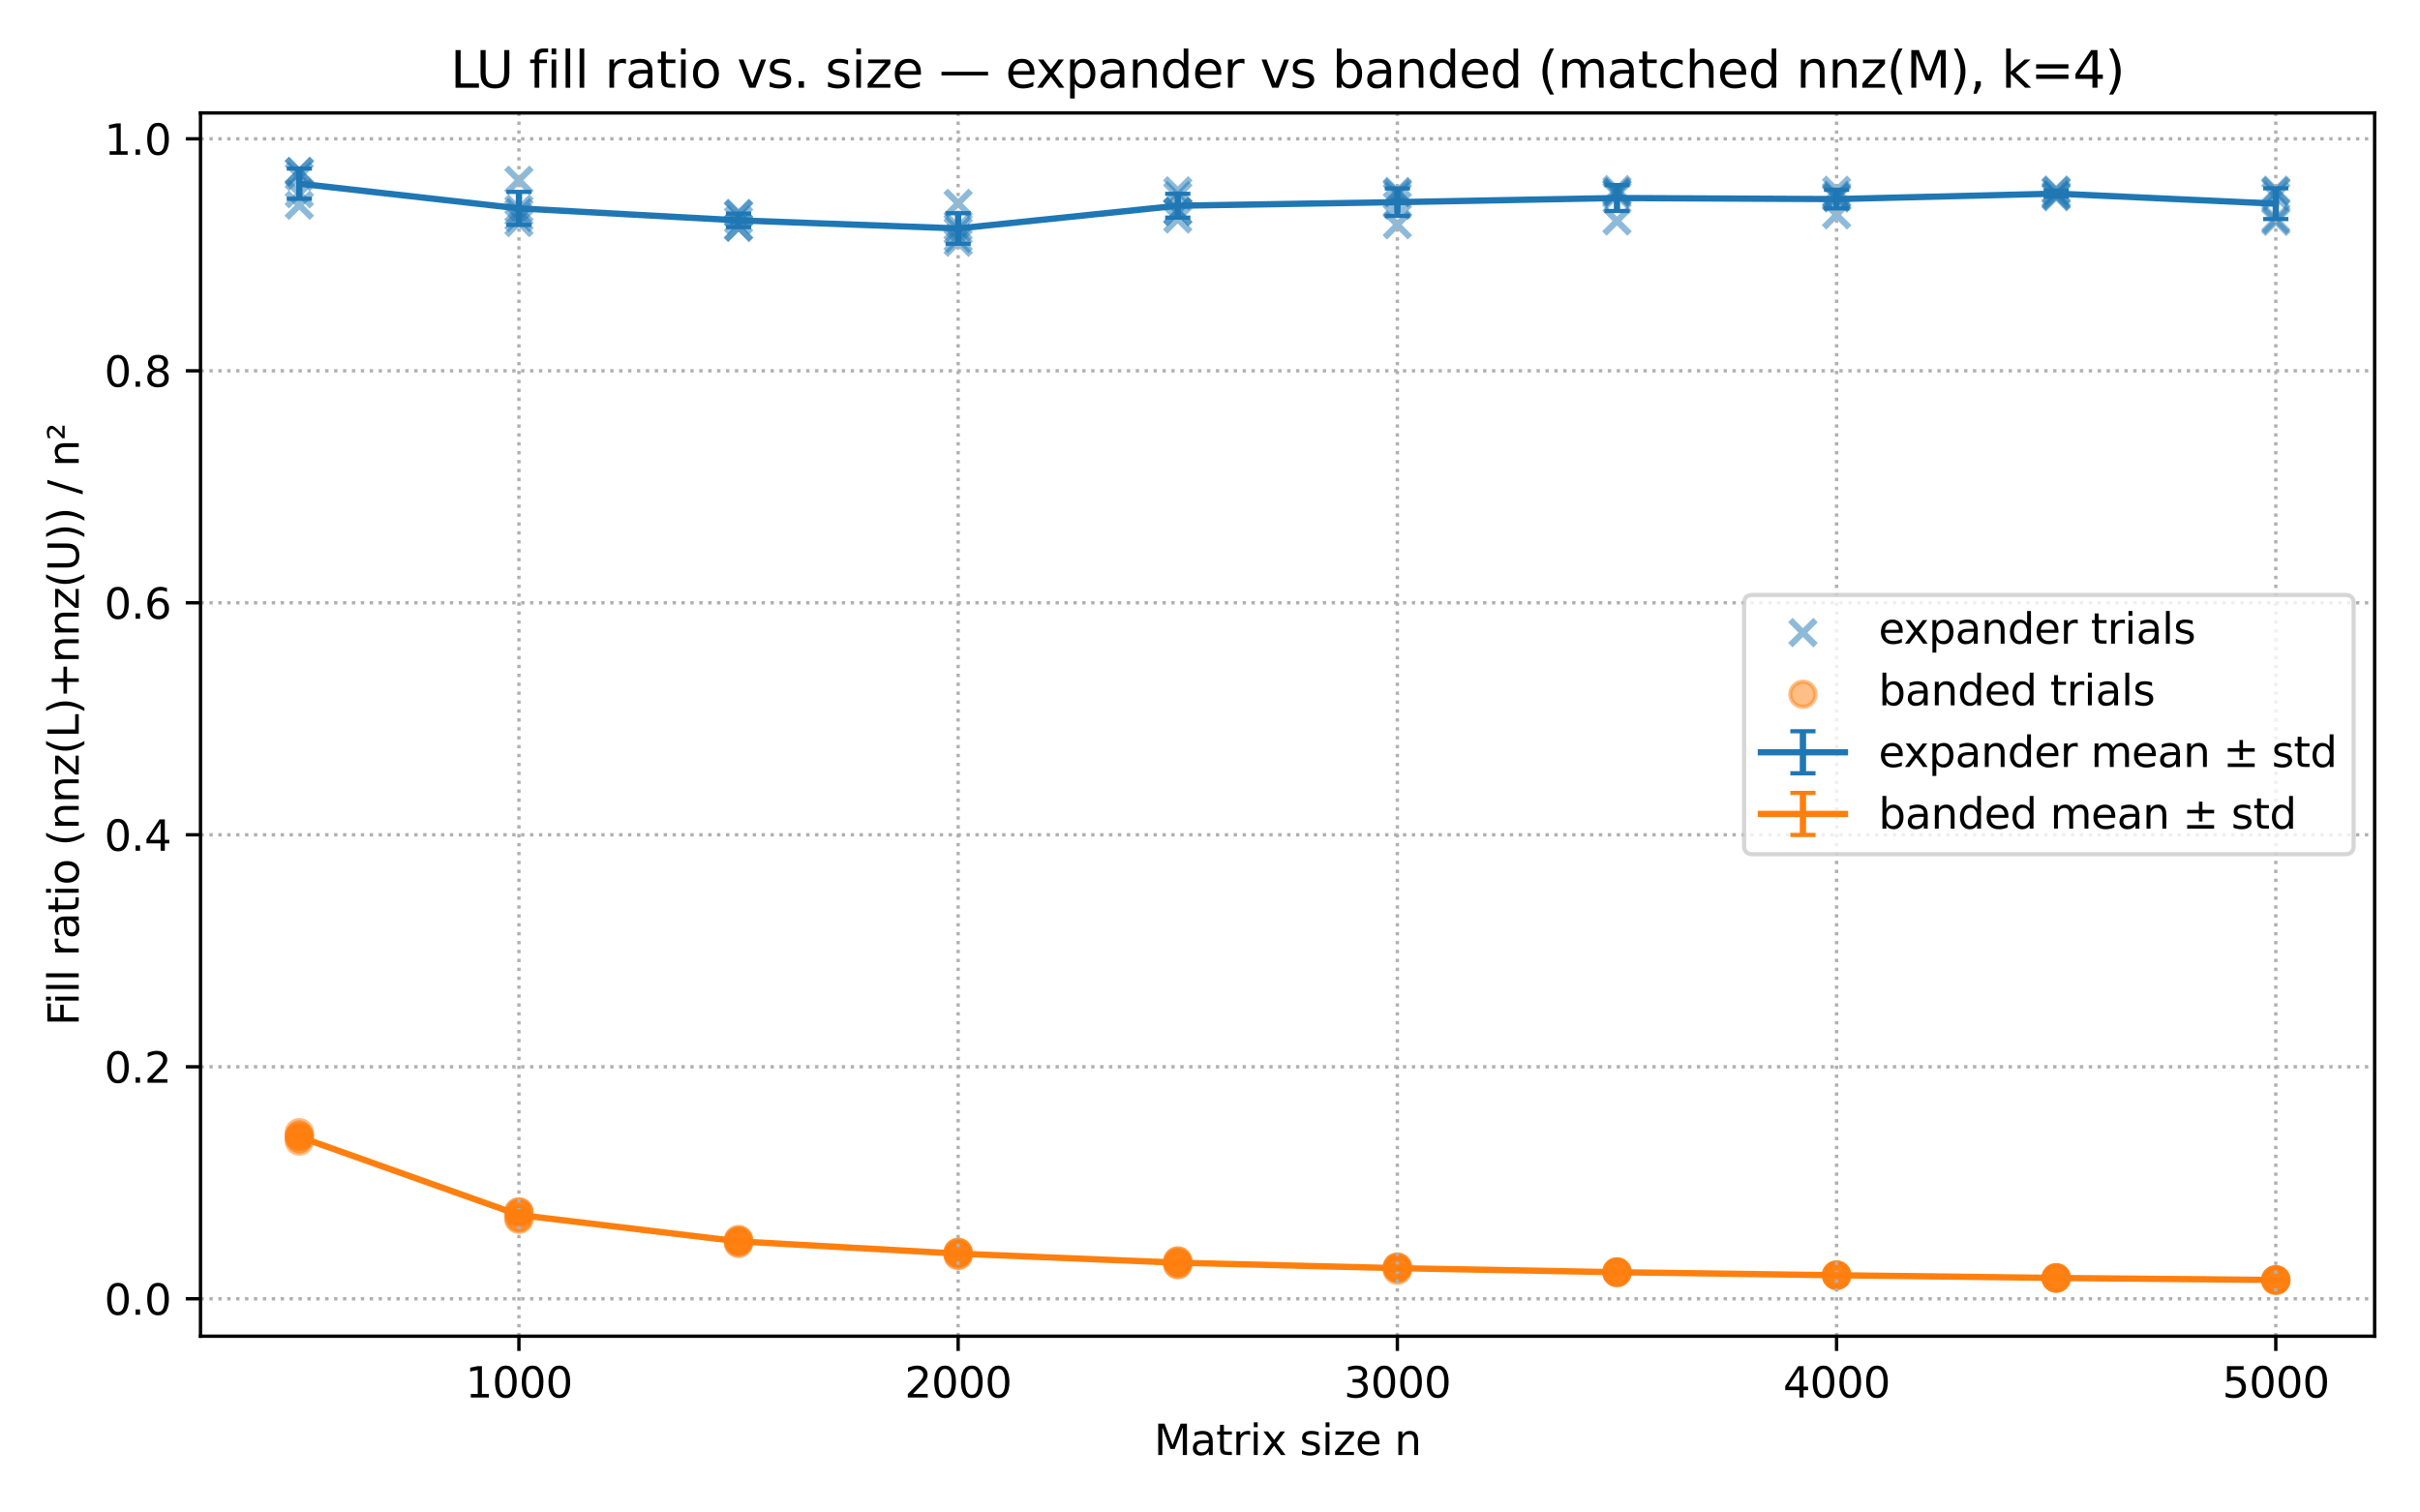<?xml version="1.0" encoding="utf-8" standalone="no"?>
<!DOCTYPE svg PUBLIC "-//W3C//DTD SVG 1.1//EN"
  "http://www.w3.org/Graphics/SVG/1.1/DTD/svg11.dtd">
<svg xmlns:xlink="http://www.w3.org/1999/xlink" width="576pt" height="360pt" viewBox="0 0 576 360" xmlns="http://www.w3.org/2000/svg" version="1.1">
 <defs>
  <style type="text/css">*{stroke-linejoin: round; stroke-linecap: butt}</style>
 </defs>
 <g id="figure_1">
  <g id="patch_1">
   <path d="M 0 360 
L 576 360 
L 576 0 
L 0 0 
z
" style="fill: #ffffff"/>
  </g>
  <g id="axes_1">
   <g id="patch_2">
    <path d="M 47.72 318.04 
L 565.2 318.04 
L 565.2 26.88 
L 47.72 26.88 
z
" style="fill: #ffffff"/>
   </g>
   <g id="PathCollection_1">
    <defs>
     <path id="maf12c1cb43" d="M -3 3 
L 3 -3 
M -3 -3 
L 3 3 
" style="stroke: #1f77b4; stroke-opacity: 0.5; stroke-width: 1.5"/>
    </defs>
    <g clip-path="url(#pe5b0d8fc52)">
     <use xlink:href="#maf12c1cb43" x="71.242" y="41.992" style="fill: #1f77b4; fill-opacity: 0.5; stroke: #1f77b4; stroke-opacity: 0.5; stroke-width: 1.5"/>
     <use xlink:href="#maf12c1cb43" x="71.242" y="40.831" style="fill: #1f77b4; fill-opacity: 0.5; stroke: #1f77b4; stroke-opacity: 0.5; stroke-width: 1.5"/>
     <use xlink:href="#maf12c1cb43" x="71.242" y="48.846" style="fill: #1f77b4; fill-opacity: 0.5; stroke: #1f77b4; stroke-opacity: 0.5; stroke-width: 1.5"/>
     <use xlink:href="#maf12c1cb43" x="71.242" y="40.797" style="fill: #1f77b4; fill-opacity: 0.5; stroke: #1f77b4; stroke-opacity: 0.5; stroke-width: 1.5"/>
     <use xlink:href="#maf12c1cb43" x="71.242" y="46.111" style="fill: #1f77b4; fill-opacity: 0.5; stroke: #1f77b4; stroke-opacity: 0.5; stroke-width: 1.5"/>
     <use xlink:href="#maf12c1cb43" x="123.513" y="42.913" style="fill: #1f77b4; fill-opacity: 0.5; stroke: #1f77b4; stroke-opacity: 0.5; stroke-width: 1.5"/>
     <use xlink:href="#maf12c1cb43" x="123.513" y="52.977" style="fill: #1f77b4; fill-opacity: 0.5; stroke: #1f77b4; stroke-opacity: 0.5; stroke-width: 1.5"/>
     <use xlink:href="#maf12c1cb43" x="123.513" y="51.769" style="fill: #1f77b4; fill-opacity: 0.5; stroke: #1f77b4; stroke-opacity: 0.5; stroke-width: 1.5"/>
     <use xlink:href="#maf12c1cb43" x="123.513" y="50.587" style="fill: #1f77b4; fill-opacity: 0.5; stroke: #1f77b4; stroke-opacity: 0.5; stroke-width: 1.5"/>
     <use xlink:href="#maf12c1cb43" x="123.513" y="49.746" style="fill: #1f77b4; fill-opacity: 0.5; stroke: #1f77b4; stroke-opacity: 0.5; stroke-width: 1.5"/>
     <use xlink:href="#maf12c1cb43" x="175.783" y="50.965" style="fill: #1f77b4; fill-opacity: 0.5; stroke: #1f77b4; stroke-opacity: 0.5; stroke-width: 1.5"/>
     <use xlink:href="#maf12c1cb43" x="175.783" y="54.09" style="fill: #1f77b4; fill-opacity: 0.5; stroke: #1f77b4; stroke-opacity: 0.5; stroke-width: 1.5"/>
     <use xlink:href="#maf12c1cb43" x="175.783" y="52.351" style="fill: #1f77b4; fill-opacity: 0.5; stroke: #1f77b4; stroke-opacity: 0.5; stroke-width: 1.5"/>
     <use xlink:href="#maf12c1cb43" x="175.783" y="50.771" style="fill: #1f77b4; fill-opacity: 0.5; stroke: #1f77b4; stroke-opacity: 0.5; stroke-width: 1.5"/>
     <use xlink:href="#maf12c1cb43" x="175.783" y="54.083" style="fill: #1f77b4; fill-opacity: 0.5; stroke: #1f77b4; stroke-opacity: 0.5; stroke-width: 1.5"/>
     <use xlink:href="#maf12c1cb43" x="228.054" y="56.76" style="fill: #1f77b4; fill-opacity: 0.5; stroke: #1f77b4; stroke-opacity: 0.5; stroke-width: 1.5"/>
     <use xlink:href="#maf12c1cb43" x="228.054" y="57.666" style="fill: #1f77b4; fill-opacity: 0.5; stroke: #1f77b4; stroke-opacity: 0.5; stroke-width: 1.5"/>
     <use xlink:href="#maf12c1cb43" x="228.054" y="54.088" style="fill: #1f77b4; fill-opacity: 0.5; stroke: #1f77b4; stroke-opacity: 0.5; stroke-width: 1.5"/>
     <use xlink:href="#maf12c1cb43" x="228.054" y="54.959" style="fill: #1f77b4; fill-opacity: 0.5; stroke: #1f77b4; stroke-opacity: 0.5; stroke-width: 1.5"/>
     <use xlink:href="#maf12c1cb43" x="228.054" y="48.402" style="fill: #1f77b4; fill-opacity: 0.5; stroke: #1f77b4; stroke-opacity: 0.5; stroke-width: 1.5"/>
     <use xlink:href="#maf12c1cb43" x="280.325" y="50.331" style="fill: #1f77b4; fill-opacity: 0.5; stroke: #1f77b4; stroke-opacity: 0.5; stroke-width: 1.5"/>
     <use xlink:href="#maf12c1cb43" x="280.325" y="46.578" style="fill: #1f77b4; fill-opacity: 0.5; stroke: #1f77b4; stroke-opacity: 0.5; stroke-width: 1.5"/>
     <use xlink:href="#maf12c1cb43" x="280.325" y="52.131" style="fill: #1f77b4; fill-opacity: 0.5; stroke: #1f77b4; stroke-opacity: 0.5; stroke-width: 1.5"/>
     <use xlink:href="#maf12c1cb43" x="280.325" y="45.427" style="fill: #1f77b4; fill-opacity: 0.5; stroke: #1f77b4; stroke-opacity: 0.5; stroke-width: 1.5"/>
     <use xlink:href="#maf12c1cb43" x="280.325" y="50.363" style="fill: #1f77b4; fill-opacity: 0.5; stroke: #1f77b4; stroke-opacity: 0.5; stroke-width: 1.5"/>
     <use xlink:href="#maf12c1cb43" x="332.595" y="48.861" style="fill: #1f77b4; fill-opacity: 0.5; stroke: #1f77b4; stroke-opacity: 0.5; stroke-width: 1.5"/>
     <use xlink:href="#maf12c1cb43" x="332.595" y="45.575" style="fill: #1f77b4; fill-opacity: 0.5; stroke: #1f77b4; stroke-opacity: 0.5; stroke-width: 1.5"/>
     <use xlink:href="#maf12c1cb43" x="332.595" y="53.5" style="fill: #1f77b4; fill-opacity: 0.5; stroke: #1f77b4; stroke-opacity: 0.5; stroke-width: 1.5"/>
     <use xlink:href="#maf12c1cb43" x="332.595" y="45.903" style="fill: #1f77b4; fill-opacity: 0.5; stroke: #1f77b4; stroke-opacity: 0.5; stroke-width: 1.5"/>
     <use xlink:href="#maf12c1cb43" x="332.595" y="46.733" style="fill: #1f77b4; fill-opacity: 0.5; stroke: #1f77b4; stroke-opacity: 0.5; stroke-width: 1.5"/>
     <use xlink:href="#maf12c1cb43" x="384.866" y="45.673" style="fill: #1f77b4; fill-opacity: 0.5; stroke: #1f77b4; stroke-opacity: 0.5; stroke-width: 1.5"/>
     <use xlink:href="#maf12c1cb43" x="384.866" y="45.874" style="fill: #1f77b4; fill-opacity: 0.5; stroke: #1f77b4; stroke-opacity: 0.5; stroke-width: 1.5"/>
     <use xlink:href="#maf12c1cb43" x="384.866" y="46.401" style="fill: #1f77b4; fill-opacity: 0.5; stroke: #1f77b4; stroke-opacity: 0.5; stroke-width: 1.5"/>
     <use xlink:href="#maf12c1cb43" x="384.866" y="52.596" style="fill: #1f77b4; fill-opacity: 0.5; stroke: #1f77b4; stroke-opacity: 0.5; stroke-width: 1.5"/>
     <use xlink:href="#maf12c1cb43" x="384.866" y="45.12" style="fill: #1f77b4; fill-opacity: 0.5; stroke: #1f77b4; stroke-opacity: 0.5; stroke-width: 1.5"/>
     <use xlink:href="#maf12c1cb43" x="437.137" y="46.471" style="fill: #1f77b4; fill-opacity: 0.5; stroke: #1f77b4; stroke-opacity: 0.5; stroke-width: 1.5"/>
     <use xlink:href="#maf12c1cb43" x="437.137" y="45.289" style="fill: #1f77b4; fill-opacity: 0.5; stroke: #1f77b4; stroke-opacity: 0.5; stroke-width: 1.5"/>
     <use xlink:href="#maf12c1cb43" x="437.137" y="47.113" style="fill: #1f77b4; fill-opacity: 0.5; stroke: #1f77b4; stroke-opacity: 0.5; stroke-width: 1.5"/>
     <use xlink:href="#maf12c1cb43" x="437.137" y="46.924" style="fill: #1f77b4; fill-opacity: 0.5; stroke: #1f77b4; stroke-opacity: 0.5; stroke-width: 1.5"/>
     <use xlink:href="#maf12c1cb43" x="437.137" y="51.138" style="fill: #1f77b4; fill-opacity: 0.5; stroke: #1f77b4; stroke-opacity: 0.5; stroke-width: 1.5"/>
     <use xlink:href="#maf12c1cb43" x="489.407" y="46.852" style="fill: #1f77b4; fill-opacity: 0.5; stroke: #1f77b4; stroke-opacity: 0.5; stroke-width: 1.5"/>
     <use xlink:href="#maf12c1cb43" x="489.407" y="46.595" style="fill: #1f77b4; fill-opacity: 0.5; stroke: #1f77b4; stroke-opacity: 0.5; stroke-width: 1.5"/>
     <use xlink:href="#maf12c1cb43" x="489.407" y="45.208" style="fill: #1f77b4; fill-opacity: 0.5; stroke: #1f77b4; stroke-opacity: 0.5; stroke-width: 1.5"/>
     <use xlink:href="#maf12c1cb43" x="489.407" y="45.458" style="fill: #1f77b4; fill-opacity: 0.5; stroke: #1f77b4; stroke-opacity: 0.5; stroke-width: 1.5"/>
     <use xlink:href="#maf12c1cb43" x="489.407" y="46.299" style="fill: #1f77b4; fill-opacity: 0.5; stroke: #1f77b4; stroke-opacity: 0.5; stroke-width: 1.5"/>
     <use xlink:href="#maf12c1cb43" x="541.678" y="46.671" style="fill: #1f77b4; fill-opacity: 0.5; stroke: #1f77b4; stroke-opacity: 0.5; stroke-width: 1.5"/>
     <use xlink:href="#maf12c1cb43" x="541.678" y="45.563" style="fill: #1f77b4; fill-opacity: 0.5; stroke: #1f77b4; stroke-opacity: 0.5; stroke-width: 1.5"/>
     <use xlink:href="#maf12c1cb43" x="541.678" y="52.192" style="fill: #1f77b4; fill-opacity: 0.5; stroke: #1f77b4; stroke-opacity: 0.5; stroke-width: 1.5"/>
     <use xlink:href="#maf12c1cb43" x="541.678" y="52.698" style="fill: #1f77b4; fill-opacity: 0.5; stroke: #1f77b4; stroke-opacity: 0.5; stroke-width: 1.5"/>
     <use xlink:href="#maf12c1cb43" x="541.678" y="45.251" style="fill: #1f77b4; fill-opacity: 0.5; stroke: #1f77b4; stroke-opacity: 0.5; stroke-width: 1.5"/>
    </g>
   </g>
   <g id="PathCollection_2">
    <defs>
     <path id="m8b394ef196" d="M 0 3 
C 0.796 3 1.559 2.684 2.121 2.121 
C 2.684 1.559 3 0.796 3 0 
C 3 -0.796 2.684 -1.559 2.121 -2.121 
C 1.559 -2.684 0.796 -3 0 -3 
C -0.796 -3 -1.559 -2.684 -2.121 -2.121 
C -2.684 -1.559 -3 -0.796 -3 0 
C -3 0.796 -2.684 1.559 -2.121 2.121 
C -1.559 2.684 -0.796 3 0 3 
z
" style="stroke: #ff7f0e; stroke-opacity: 0.5"/>
    </defs>
    <g clip-path="url(#pe5b0d8fc52)">
     <use xlink:href="#m8b394ef196" x="71.242" y="269.597" style="fill: #ff7f0e; fill-opacity: 0.5; stroke: #ff7f0e; stroke-opacity: 0.5"/>
     <use xlink:href="#m8b394ef196" x="71.242" y="271.604" style="fill: #ff7f0e; fill-opacity: 0.5; stroke: #ff7f0e; stroke-opacity: 0.5"/>
     <use xlink:href="#m8b394ef196" x="71.242" y="270.464" style="fill: #ff7f0e; fill-opacity: 0.5; stroke: #ff7f0e; stroke-opacity: 0.5"/>
     <use xlink:href="#m8b394ef196" x="71.242" y="270.86" style="fill: #ff7f0e; fill-opacity: 0.5; stroke: #ff7f0e; stroke-opacity: 0.5"/>
     <use xlink:href="#m8b394ef196" x="71.242" y="270.411" style="fill: #ff7f0e; fill-opacity: 0.5; stroke: #ff7f0e; stroke-opacity: 0.5"/>
     <use xlink:href="#m8b394ef196" x="123.513" y="288.462" style="fill: #ff7f0e; fill-opacity: 0.5; stroke: #ff7f0e; stroke-opacity: 0.5"/>
     <use xlink:href="#m8b394ef196" x="123.513" y="289.917" style="fill: #ff7f0e; fill-opacity: 0.5; stroke: #ff7f0e; stroke-opacity: 0.5"/>
     <use xlink:href="#m8b394ef196" x="123.513" y="288.854" style="fill: #ff7f0e; fill-opacity: 0.5; stroke: #ff7f0e; stroke-opacity: 0.5"/>
     <use xlink:href="#m8b394ef196" x="123.513" y="290.214" style="fill: #ff7f0e; fill-opacity: 0.5; stroke: #ff7f0e; stroke-opacity: 0.5"/>
     <use xlink:href="#m8b394ef196" x="123.513" y="288.481" style="fill: #ff7f0e; fill-opacity: 0.5; stroke: #ff7f0e; stroke-opacity: 0.5"/>
     <use xlink:href="#m8b394ef196" x="175.783" y="295.741" style="fill: #ff7f0e; fill-opacity: 0.5; stroke: #ff7f0e; stroke-opacity: 0.5"/>
     <use xlink:href="#m8b394ef196" x="175.783" y="295.347" style="fill: #ff7f0e; fill-opacity: 0.5; stroke: #ff7f0e; stroke-opacity: 0.5"/>
     <use xlink:href="#m8b394ef196" x="175.783" y="295.304" style="fill: #ff7f0e; fill-opacity: 0.5; stroke: #ff7f0e; stroke-opacity: 0.5"/>
     <use xlink:href="#m8b394ef196" x="175.783" y="295.017" style="fill: #ff7f0e; fill-opacity: 0.5; stroke: #ff7f0e; stroke-opacity: 0.5"/>
     <use xlink:href="#m8b394ef196" x="175.783" y="295.958" style="fill: #ff7f0e; fill-opacity: 0.5; stroke: #ff7f0e; stroke-opacity: 0.5"/>
     <use xlink:href="#m8b394ef196" x="228.054" y="298.23" style="fill: #ff7f0e; fill-opacity: 0.5; stroke: #ff7f0e; stroke-opacity: 0.5"/>
     <use xlink:href="#m8b394ef196" x="228.054" y="298.063" style="fill: #ff7f0e; fill-opacity: 0.5; stroke: #ff7f0e; stroke-opacity: 0.5"/>
     <use xlink:href="#m8b394ef196" x="228.054" y="298.13" style="fill: #ff7f0e; fill-opacity: 0.5; stroke: #ff7f0e; stroke-opacity: 0.5"/>
     <use xlink:href="#m8b394ef196" x="228.054" y="298.685" style="fill: #ff7f0e; fill-opacity: 0.5; stroke: #ff7f0e; stroke-opacity: 0.5"/>
     <use xlink:href="#m8b394ef196" x="228.054" y="298.849" style="fill: #ff7f0e; fill-opacity: 0.5; stroke: #ff7f0e; stroke-opacity: 0.5"/>
     <use xlink:href="#m8b394ef196" x="280.325" y="300.193" style="fill: #ff7f0e; fill-opacity: 0.5; stroke: #ff7f0e; stroke-opacity: 0.5"/>
     <use xlink:href="#m8b394ef196" x="280.325" y="300.923" style="fill: #ff7f0e; fill-opacity: 0.5; stroke: #ff7f0e; stroke-opacity: 0.5"/>
     <use xlink:href="#m8b394ef196" x="280.325" y="301.035" style="fill: #ff7f0e; fill-opacity: 0.5; stroke: #ff7f0e; stroke-opacity: 0.5"/>
     <use xlink:href="#m8b394ef196" x="280.325" y="300.464" style="fill: #ff7f0e; fill-opacity: 0.5; stroke: #ff7f0e; stroke-opacity: 0.5"/>
     <use xlink:href="#m8b394ef196" x="280.325" y="300.124" style="fill: #ff7f0e; fill-opacity: 0.5; stroke: #ff7f0e; stroke-opacity: 0.5"/>
     <use xlink:href="#m8b394ef196" x="332.595" y="301.549" style="fill: #ff7f0e; fill-opacity: 0.5; stroke: #ff7f0e; stroke-opacity: 0.5"/>
     <use xlink:href="#m8b394ef196" x="332.595" y="301.948" style="fill: #ff7f0e; fill-opacity: 0.5; stroke: #ff7f0e; stroke-opacity: 0.5"/>
     <use xlink:href="#m8b394ef196" x="332.595" y="302.355" style="fill: #ff7f0e; fill-opacity: 0.5; stroke: #ff7f0e; stroke-opacity: 0.5"/>
     <use xlink:href="#m8b394ef196" x="332.595" y="301.738" style="fill: #ff7f0e; fill-opacity: 0.5; stroke: #ff7f0e; stroke-opacity: 0.5"/>
     <use xlink:href="#m8b394ef196" x="332.595" y="301.649" style="fill: #ff7f0e; fill-opacity: 0.5; stroke: #ff7f0e; stroke-opacity: 0.5"/>
     <use xlink:href="#m8b394ef196" x="384.866" y="302.866" style="fill: #ff7f0e; fill-opacity: 0.5; stroke: #ff7f0e; stroke-opacity: 0.5"/>
     <use xlink:href="#m8b394ef196" x="384.866" y="302.778" style="fill: #ff7f0e; fill-opacity: 0.5; stroke: #ff7f0e; stroke-opacity: 0.5"/>
     <use xlink:href="#m8b394ef196" x="384.866" y="302.943" style="fill: #ff7f0e; fill-opacity: 0.5; stroke: #ff7f0e; stroke-opacity: 0.5"/>
     <use xlink:href="#m8b394ef196" x="384.866" y="302.758" style="fill: #ff7f0e; fill-opacity: 0.5; stroke: #ff7f0e; stroke-opacity: 0.5"/>
     <use xlink:href="#m8b394ef196" x="384.866" y="302.717" style="fill: #ff7f0e; fill-opacity: 0.5; stroke: #ff7f0e; stroke-opacity: 0.5"/>
     <use xlink:href="#m8b394ef196" x="437.137" y="303.482" style="fill: #ff7f0e; fill-opacity: 0.5; stroke: #ff7f0e; stroke-opacity: 0.5"/>
     <use xlink:href="#m8b394ef196" x="437.137" y="303.594" style="fill: #ff7f0e; fill-opacity: 0.5; stroke: #ff7f0e; stroke-opacity: 0.5"/>
     <use xlink:href="#m8b394ef196" x="437.137" y="303.479" style="fill: #ff7f0e; fill-opacity: 0.5; stroke: #ff7f0e; stroke-opacity: 0.5"/>
     <use xlink:href="#m8b394ef196" x="437.137" y="303.531" style="fill: #ff7f0e; fill-opacity: 0.5; stroke: #ff7f0e; stroke-opacity: 0.5"/>
     <use xlink:href="#m8b394ef196" x="437.137" y="303.573" style="fill: #ff7f0e; fill-opacity: 0.5; stroke: #ff7f0e; stroke-opacity: 0.5"/>
     <use xlink:href="#m8b394ef196" x="489.407" y="304.102" style="fill: #ff7f0e; fill-opacity: 0.5; stroke: #ff7f0e; stroke-opacity: 0.5"/>
     <use xlink:href="#m8b394ef196" x="489.407" y="304.209" style="fill: #ff7f0e; fill-opacity: 0.5; stroke: #ff7f0e; stroke-opacity: 0.5"/>
     <use xlink:href="#m8b394ef196" x="489.407" y="304.213" style="fill: #ff7f0e; fill-opacity: 0.5; stroke: #ff7f0e; stroke-opacity: 0.5"/>
     <use xlink:href="#m8b394ef196" x="489.407" y="304.165" style="fill: #ff7f0e; fill-opacity: 0.5; stroke: #ff7f0e; stroke-opacity: 0.5"/>
     <use xlink:href="#m8b394ef196" x="489.407" y="304.182" style="fill: #ff7f0e; fill-opacity: 0.5; stroke: #ff7f0e; stroke-opacity: 0.5"/>
     <use xlink:href="#m8b394ef196" x="541.678" y="304.652" style="fill: #ff7f0e; fill-opacity: 0.5; stroke: #ff7f0e; stroke-opacity: 0.5"/>
     <use xlink:href="#m8b394ef196" x="541.678" y="304.648" style="fill: #ff7f0e; fill-opacity: 0.5; stroke: #ff7f0e; stroke-opacity: 0.5"/>
     <use xlink:href="#m8b394ef196" x="541.678" y="304.805" style="fill: #ff7f0e; fill-opacity: 0.5; stroke: #ff7f0e; stroke-opacity: 0.5"/>
     <use xlink:href="#m8b394ef196" x="541.678" y="304.65" style="fill: #ff7f0e; fill-opacity: 0.5; stroke: #ff7f0e; stroke-opacity: 0.5"/>
     <use xlink:href="#m8b394ef196" x="541.678" y="304.578" style="fill: #ff7f0e; fill-opacity: 0.5; stroke: #ff7f0e; stroke-opacity: 0.5"/>
    </g>
   </g>
   <g id="matplotlib.axis_1">
    <g id="xtick_1">
     <g id="line2d_1">
      <path d="M 123.513 318.04 
L 123.513 26.88 
" clip-path="url(#pe5b0d8fc52)" style="fill: none; stroke-dasharray: 0.8,1.32; stroke-dashoffset: 0; stroke: #b0b0b0; stroke-width: 0.8"/>
     </g>
     <g id="line2d_2">
      <defs>
       <path id="mb34503f096" d="M 0 0 
L 0 3.5 
" style="stroke: #000000; stroke-width: 0.8"/>
      </defs>
      <g>
       <use xlink:href="#mb34503f096" x="123.513" y="318.04" style="stroke: #000000; stroke-width: 0.8"/>
      </g>
     </g>
     <g id="text_1">
      <!-- 1000 -->
      <g transform="translate(110.788 332.638) scale(0.1 -0.1)">
       <defs>
        <path id="DejaVuSans-31" d="M 794 531 
L 1825 531 
L 1825 4091 
L 703 3866 
L 703 4441 
L 1819 4666 
L 2450 4666 
L 2450 531 
L 3481 531 
L 3481 0 
L 794 0 
L 794 531 
z
" transform="scale(0.016)"/>
        <path id="DejaVuSans-30" d="M 2034 4250 
Q 1547 4250 1301 3770 
Q 1056 3291 1056 2328 
Q 1056 1369 1301 889 
Q 1547 409 2034 409 
Q 2525 409 2770 889 
Q 3016 1369 3016 2328 
Q 3016 3291 2770 3770 
Q 2525 4250 2034 4250 
z
M 2034 4750 
Q 2819 4750 3233 4129 
Q 3647 3509 3647 2328 
Q 3647 1150 3233 529 
Q 2819 -91 2034 -91 
Q 1250 -91 836 529 
Q 422 1150 422 2328 
Q 422 3509 836 4129 
Q 1250 4750 2034 4750 
z
" transform="scale(0.016)"/>
       </defs>
       <use xlink:href="#DejaVuSans-31"/>
       <use xlink:href="#DejaVuSans-30" x="63.623"/>
       <use xlink:href="#DejaVuSans-30" x="127.246"/>
       <use xlink:href="#DejaVuSans-30" x="190.869"/>
      </g>
     </g>
    </g>
    <g id="xtick_2">
     <g id="line2d_3">
      <path d="M 228.054 318.04 
L 228.054 26.88 
" clip-path="url(#pe5b0d8fc52)" style="fill: none; stroke-dasharray: 0.8,1.32; stroke-dashoffset: 0; stroke: #b0b0b0; stroke-width: 0.8"/>
     </g>
     <g id="line2d_4">
      <g>
       <use xlink:href="#mb34503f096" x="228.054" y="318.04" style="stroke: #000000; stroke-width: 0.8"/>
      </g>
     </g>
     <g id="text_2">
      <!-- 2000 -->
      <g transform="translate(215.329 332.638) scale(0.1 -0.1)">
       <defs>
        <path id="DejaVuSans-32" d="M 1228 531 
L 3431 531 
L 3431 0 
L 469 0 
L 469 531 
Q 828 903 1448 1529 
Q 2069 2156 2228 2338 
Q 2531 2678 2651 2914 
Q 2772 3150 2772 3378 
Q 2772 3750 2511 3984 
Q 2250 4219 1831 4219 
Q 1534 4219 1204 4116 
Q 875 4013 500 3803 
L 500 4441 
Q 881 4594 1212 4672 
Q 1544 4750 1819 4750 
Q 2544 4750 2975 4387 
Q 3406 4025 3406 3419 
Q 3406 3131 3298 2873 
Q 3191 2616 2906 2266 
Q 2828 2175 2409 1742 
Q 1991 1309 1228 531 
z
" transform="scale(0.016)"/>
       </defs>
       <use xlink:href="#DejaVuSans-32"/>
       <use xlink:href="#DejaVuSans-30" x="63.623"/>
       <use xlink:href="#DejaVuSans-30" x="127.246"/>
       <use xlink:href="#DejaVuSans-30" x="190.869"/>
      </g>
     </g>
    </g>
    <g id="xtick_3">
     <g id="line2d_5">
      <path d="M 332.595 318.04 
L 332.595 26.88 
" clip-path="url(#pe5b0d8fc52)" style="fill: none; stroke-dasharray: 0.8,1.32; stroke-dashoffset: 0; stroke: #b0b0b0; stroke-width: 0.8"/>
     </g>
     <g id="line2d_6">
      <g>
       <use xlink:href="#mb34503f096" x="332.595" y="318.04" style="stroke: #000000; stroke-width: 0.8"/>
      </g>
     </g>
     <g id="text_3">
      <!-- 3000 -->
      <g transform="translate(319.87 332.638) scale(0.1 -0.1)">
       <defs>
        <path id="DejaVuSans-33" d="M 2597 2516 
Q 3050 2419 3304 2112 
Q 3559 1806 3559 1356 
Q 3559 666 3084 287 
Q 2609 -91 1734 -91 
Q 1441 -91 1130 -33 
Q 819 25 488 141 
L 488 750 
Q 750 597 1062 519 
Q 1375 441 1716 441 
Q 2309 441 2620 675 
Q 2931 909 2931 1356 
Q 2931 1769 2642 2001 
Q 2353 2234 1838 2234 
L 1294 2234 
L 1294 2753 
L 1863 2753 
Q 2328 2753 2575 2939 
Q 2822 3125 2822 3475 
Q 2822 3834 2567 4026 
Q 2313 4219 1838 4219 
Q 1578 4219 1281 4162 
Q 984 4106 628 3988 
L 628 4550 
Q 988 4650 1302 4700 
Q 1616 4750 1894 4750 
Q 2613 4750 3031 4423 
Q 3450 4097 3450 3541 
Q 3450 3153 3228 2886 
Q 3006 2619 2597 2516 
z
" transform="scale(0.016)"/>
       </defs>
       <use xlink:href="#DejaVuSans-33"/>
       <use xlink:href="#DejaVuSans-30" x="63.623"/>
       <use xlink:href="#DejaVuSans-30" x="127.246"/>
       <use xlink:href="#DejaVuSans-30" x="190.869"/>
      </g>
     </g>
    </g>
    <g id="xtick_4">
     <g id="line2d_7">
      <path d="M 437.137 318.04 
L 437.137 26.88 
" clip-path="url(#pe5b0d8fc52)" style="fill: none; stroke-dasharray: 0.8,1.32; stroke-dashoffset: 0; stroke: #b0b0b0; stroke-width: 0.8"/>
     </g>
     <g id="line2d_8">
      <g>
       <use xlink:href="#mb34503f096" x="437.137" y="318.04" style="stroke: #000000; stroke-width: 0.8"/>
      </g>
     </g>
     <g id="text_4">
      <!-- 4000 -->
      <g transform="translate(424.412 332.638) scale(0.1 -0.1)">
       <defs>
        <path id="DejaVuSans-34" d="M 2419 4116 
L 825 1625 
L 2419 1625 
L 2419 4116 
z
M 2253 4666 
L 3047 4666 
L 3047 1625 
L 3713 1625 
L 3713 1100 
L 3047 1100 
L 3047 0 
L 2419 0 
L 2419 1100 
L 313 1100 
L 313 1709 
L 2253 4666 
z
" transform="scale(0.016)"/>
       </defs>
       <use xlink:href="#DejaVuSans-34"/>
       <use xlink:href="#DejaVuSans-30" x="63.623"/>
       <use xlink:href="#DejaVuSans-30" x="127.246"/>
       <use xlink:href="#DejaVuSans-30" x="190.869"/>
      </g>
     </g>
    </g>
    <g id="xtick_5">
     <g id="line2d_9">
      <path d="M 541.678 318.04 
L 541.678 26.88 
" clip-path="url(#pe5b0d8fc52)" style="fill: none; stroke-dasharray: 0.8,1.32; stroke-dashoffset: 0; stroke: #b0b0b0; stroke-width: 0.8"/>
     </g>
     <g id="line2d_10">
      <g>
       <use xlink:href="#mb34503f096" x="541.678" y="318.04" style="stroke: #000000; stroke-width: 0.8"/>
      </g>
     </g>
     <g id="text_5">
      <!-- 5000 -->
      <g transform="translate(528.953 332.638) scale(0.1 -0.1)">
       <defs>
        <path id="DejaVuSans-35" d="M 691 4666 
L 3169 4666 
L 3169 4134 
L 1269 4134 
L 1269 2991 
Q 1406 3038 1543 3061 
Q 1681 3084 1819 3084 
Q 2600 3084 3056 2656 
Q 3513 2228 3513 1497 
Q 3513 744 3044 326 
Q 2575 -91 1722 -91 
Q 1428 -91 1123 -41 
Q 819 9 494 109 
L 494 744 
Q 775 591 1075 516 
Q 1375 441 1709 441 
Q 2250 441 2565 725 
Q 2881 1009 2881 1497 
Q 2881 1984 2565 2268 
Q 2250 2553 1709 2553 
Q 1456 2553 1204 2497 
Q 953 2441 691 2322 
L 691 4666 
z
" transform="scale(0.016)"/>
       </defs>
       <use xlink:href="#DejaVuSans-35"/>
       <use xlink:href="#DejaVuSans-30" x="63.623"/>
       <use xlink:href="#DejaVuSans-30" x="127.246"/>
       <use xlink:href="#DejaVuSans-30" x="190.869"/>
      </g>
     </g>
    </g>
    <g id="text_6">
     <!-- Matrix size n -->
     <g transform="translate(274.676 346.317) scale(0.1 -0.1)">
      <defs>
       <path id="DejaVuSans-4d" d="M 628 4666 
L 1569 4666 
L 2759 1491 
L 3956 4666 
L 4897 4666 
L 4897 0 
L 4281 0 
L 4281 4097 
L 3078 897 
L 2444 897 
L 1241 4097 
L 1241 0 
L 628 0 
L 628 4666 
z
" transform="scale(0.016)"/>
       <path id="DejaVuSans-61" d="M 2194 1759 
Q 1497 1759 1228 1600 
Q 959 1441 959 1056 
Q 959 750 1161 570 
Q 1363 391 1709 391 
Q 2188 391 2477 730 
Q 2766 1069 2766 1631 
L 2766 1759 
L 2194 1759 
z
M 3341 1997 
L 3341 0 
L 2766 0 
L 2766 531 
Q 2569 213 2275 61 
Q 1981 -91 1556 -91 
Q 1019 -91 701 211 
Q 384 513 384 1019 
Q 384 1609 779 1909 
Q 1175 2209 1959 2209 
L 2766 2209 
L 2766 2266 
Q 2766 2663 2505 2880 
Q 2244 3097 1772 3097 
Q 1472 3097 1187 3025 
Q 903 2953 641 2809 
L 641 3341 
Q 956 3463 1253 3523 
Q 1550 3584 1831 3584 
Q 2591 3584 2966 3190 
Q 3341 2797 3341 1997 
z
" transform="scale(0.016)"/>
       <path id="DejaVuSans-74" d="M 1172 4494 
L 1172 3500 
L 2356 3500 
L 2356 3053 
L 1172 3053 
L 1172 1153 
Q 1172 725 1289 603 
Q 1406 481 1766 481 
L 2356 481 
L 2356 0 
L 1766 0 
Q 1100 0 847 248 
Q 594 497 594 1153 
L 594 3053 
L 172 3053 
L 172 3500 
L 594 3500 
L 594 4494 
L 1172 4494 
z
" transform="scale(0.016)"/>
       <path id="DejaVuSans-72" d="M 2631 2963 
Q 2534 3019 2420 3045 
Q 2306 3072 2169 3072 
Q 1681 3072 1420 2755 
Q 1159 2438 1159 1844 
L 1159 0 
L 581 0 
L 581 3500 
L 1159 3500 
L 1159 2956 
Q 1341 3275 1631 3429 
Q 1922 3584 2338 3584 
Q 2397 3584 2469 3576 
Q 2541 3569 2628 3553 
L 2631 2963 
z
" transform="scale(0.016)"/>
       <path id="DejaVuSans-69" d="M 603 3500 
L 1178 3500 
L 1178 0 
L 603 0 
L 603 3500 
z
M 603 4863 
L 1178 4863 
L 1178 4134 
L 603 4134 
L 603 4863 
z
" transform="scale(0.016)"/>
       <path id="DejaVuSans-78" d="M 3513 3500 
L 2247 1797 
L 3578 0 
L 2900 0 
L 1881 1375 
L 863 0 
L 184 0 
L 1544 1831 
L 300 3500 
L 978 3500 
L 1906 2253 
L 2834 3500 
L 3513 3500 
z
" transform="scale(0.016)"/>
       <path id="DejaVuSans-20" transform="scale(0.016)"/>
       <path id="DejaVuSans-73" d="M 2834 3397 
L 2834 2853 
Q 2591 2978 2328 3040 
Q 2066 3103 1784 3103 
Q 1356 3103 1142 2972 
Q 928 2841 928 2578 
Q 928 2378 1081 2264 
Q 1234 2150 1697 2047 
L 1894 2003 
Q 2506 1872 2764 1633 
Q 3022 1394 3022 966 
Q 3022 478 2636 193 
Q 2250 -91 1575 -91 
Q 1294 -91 989 -36 
Q 684 19 347 128 
L 347 722 
Q 666 556 975 473 
Q 1284 391 1588 391 
Q 1994 391 2212 530 
Q 2431 669 2431 922 
Q 2431 1156 2273 1281 
Q 2116 1406 1581 1522 
L 1381 1569 
Q 847 1681 609 1914 
Q 372 2147 372 2553 
Q 372 3047 722 3315 
Q 1072 3584 1716 3584 
Q 2034 3584 2315 3537 
Q 2597 3491 2834 3397 
z
" transform="scale(0.016)"/>
       <path id="DejaVuSans-7a" d="M 353 3500 
L 3084 3500 
L 3084 2975 
L 922 459 
L 3084 459 
L 3084 0 
L 275 0 
L 275 525 
L 2438 3041 
L 353 3041 
L 353 3500 
z
" transform="scale(0.016)"/>
       <path id="DejaVuSans-65" d="M 3597 1894 
L 3597 1613 
L 953 1613 
Q 991 1019 1311 708 
Q 1631 397 2203 397 
Q 2534 397 2845 478 
Q 3156 559 3463 722 
L 3463 178 
Q 3153 47 2828 -22 
Q 2503 -91 2169 -91 
Q 1331 -91 842 396 
Q 353 884 353 1716 
Q 353 2575 817 3079 
Q 1281 3584 2069 3584 
Q 2775 3584 3186 3129 
Q 3597 2675 3597 1894 
z
M 3022 2063 
Q 3016 2534 2758 2815 
Q 2500 3097 2075 3097 
Q 1594 3097 1305 2825 
Q 1016 2553 972 2059 
L 3022 2063 
z
" transform="scale(0.016)"/>
       <path id="DejaVuSans-6e" d="M 3513 2113 
L 3513 0 
L 2938 0 
L 2938 2094 
Q 2938 2591 2744 2837 
Q 2550 3084 2163 3084 
Q 1697 3084 1428 2787 
Q 1159 2491 1159 1978 
L 1159 0 
L 581 0 
L 581 3500 
L 1159 3500 
L 1159 2956 
Q 1366 3272 1645 3428 
Q 1925 3584 2291 3584 
Q 2894 3584 3203 3211 
Q 3513 2838 3513 2113 
z
" transform="scale(0.016)"/>
      </defs>
      <use xlink:href="#DejaVuSans-4d"/>
      <use xlink:href="#DejaVuSans-61" x="86.279"/>
      <use xlink:href="#DejaVuSans-74" x="147.559"/>
      <use xlink:href="#DejaVuSans-72" x="186.768"/>
      <use xlink:href="#DejaVuSans-69" x="227.881"/>
      <use xlink:href="#DejaVuSans-78" x="255.664"/>
      <use xlink:href="#DejaVuSans-20" x="314.844"/>
      <use xlink:href="#DejaVuSans-73" x="346.631"/>
      <use xlink:href="#DejaVuSans-69" x="398.73"/>
      <use xlink:href="#DejaVuSans-7a" x="426.514"/>
      <use xlink:href="#DejaVuSans-65" x="479.004"/>
      <use xlink:href="#DejaVuSans-20" x="540.527"/>
      <use xlink:href="#DejaVuSans-6e" x="572.314"/>
     </g>
    </g>
   </g>
   <g id="matplotlib.axis_2">
    <g id="ytick_1">
     <g id="line2d_11">
      <path d="M 47.72 309.134 
L 565.2 309.134 
" clip-path="url(#pe5b0d8fc52)" style="fill: none; stroke-dasharray: 0.8,1.32; stroke-dashoffset: 0; stroke: #b0b0b0; stroke-width: 0.8"/>
     </g>
     <g id="line2d_12">
      <defs>
       <path id="ma73e1ee244" d="M 0 0 
L -3.5 0 
" style="stroke: #000000; stroke-width: 0.8"/>
      </defs>
      <g>
       <use xlink:href="#ma73e1ee244" x="47.72" y="309.134" style="stroke: #000000; stroke-width: 0.8"/>
      </g>
     </g>
     <g id="text_7">
      <!-- 0.0 -->
      <g transform="translate(24.817 312.933) scale(0.1 -0.1)">
       <defs>
        <path id="DejaVuSans-2e" d="M 684 794 
L 1344 794 
L 1344 0 
L 684 0 
L 684 794 
z
" transform="scale(0.016)"/>
       </defs>
       <use xlink:href="#DejaVuSans-30"/>
       <use xlink:href="#DejaVuSans-2e" x="63.623"/>
       <use xlink:href="#DejaVuSans-30" x="95.41"/>
      </g>
     </g>
    </g>
    <g id="ytick_2">
     <g id="line2d_13">
      <path d="M 47.72 253.914 
L 565.2 253.914 
" clip-path="url(#pe5b0d8fc52)" style="fill: none; stroke-dasharray: 0.8,1.32; stroke-dashoffset: 0; stroke: #b0b0b0; stroke-width: 0.8"/>
     </g>
     <g id="line2d_14">
      <g>
       <use xlink:href="#ma73e1ee244" x="47.72" y="253.914" style="stroke: #000000; stroke-width: 0.8"/>
      </g>
     </g>
     <g id="text_8">
      <!-- 0.2 -->
      <g transform="translate(24.817 257.714) scale(0.1 -0.1)">
       <use xlink:href="#DejaVuSans-30"/>
       <use xlink:href="#DejaVuSans-2e" x="63.623"/>
       <use xlink:href="#DejaVuSans-32" x="95.41"/>
      </g>
     </g>
    </g>
    <g id="ytick_3">
     <g id="line2d_15">
      <path d="M 47.72 198.695 
L 565.2 198.695 
" clip-path="url(#pe5b0d8fc52)" style="fill: none; stroke-dasharray: 0.8,1.32; stroke-dashoffset: 0; stroke: #b0b0b0; stroke-width: 0.8"/>
     </g>
     <g id="line2d_16">
      <g>
       <use xlink:href="#ma73e1ee244" x="47.72" y="198.695" style="stroke: #000000; stroke-width: 0.8"/>
      </g>
     </g>
     <g id="text_9">
      <!-- 0.4 -->
      <g transform="translate(24.817 202.494) scale(0.1 -0.1)">
       <use xlink:href="#DejaVuSans-30"/>
       <use xlink:href="#DejaVuSans-2e" x="63.623"/>
       <use xlink:href="#DejaVuSans-34" x="95.41"/>
      </g>
     </g>
    </g>
    <g id="ytick_4">
     <g id="line2d_17">
      <path d="M 47.72 143.475 
L 565.2 143.475 
" clip-path="url(#pe5b0d8fc52)" style="fill: none; stroke-dasharray: 0.8,1.32; stroke-dashoffset: 0; stroke: #b0b0b0; stroke-width: 0.8"/>
     </g>
     <g id="line2d_18">
      <g>
       <use xlink:href="#ma73e1ee244" x="47.72" y="143.475" style="stroke: #000000; stroke-width: 0.8"/>
      </g>
     </g>
     <g id="text_10">
      <!-- 0.6 -->
      <g transform="translate(24.817 147.274) scale(0.1 -0.1)">
       <defs>
        <path id="DejaVuSans-36" d="M 2113 2584 
Q 1688 2584 1439 2293 
Q 1191 2003 1191 1497 
Q 1191 994 1439 701 
Q 1688 409 2113 409 
Q 2538 409 2786 701 
Q 3034 994 3034 1497 
Q 3034 2003 2786 2293 
Q 2538 2584 2113 2584 
z
M 3366 4563 
L 3366 3988 
Q 3128 4100 2886 4159 
Q 2644 4219 2406 4219 
Q 1781 4219 1451 3797 
Q 1122 3375 1075 2522 
Q 1259 2794 1537 2939 
Q 1816 3084 2150 3084 
Q 2853 3084 3261 2657 
Q 3669 2231 3669 1497 
Q 3669 778 3244 343 
Q 2819 -91 2113 -91 
Q 1303 -91 875 529 
Q 447 1150 447 2328 
Q 447 3434 972 4092 
Q 1497 4750 2381 4750 
Q 2619 4750 2861 4703 
Q 3103 4656 3366 4563 
z
" transform="scale(0.016)"/>
       </defs>
       <use xlink:href="#DejaVuSans-30"/>
       <use xlink:href="#DejaVuSans-2e" x="63.623"/>
       <use xlink:href="#DejaVuSans-36" x="95.41"/>
      </g>
     </g>
    </g>
    <g id="ytick_5">
     <g id="line2d_19">
      <path d="M 47.72 88.255 
L 565.2 88.255 
" clip-path="url(#pe5b0d8fc52)" style="fill: none; stroke-dasharray: 0.8,1.32; stroke-dashoffset: 0; stroke: #b0b0b0; stroke-width: 0.8"/>
     </g>
     <g id="line2d_20">
      <g>
       <use xlink:href="#ma73e1ee244" x="47.72" y="88.255" style="stroke: #000000; stroke-width: 0.8"/>
      </g>
     </g>
     <g id="text_11">
      <!-- 0.8 -->
      <g transform="translate(24.817 92.054) scale(0.1 -0.1)">
       <defs>
        <path id="DejaVuSans-38" d="M 2034 2216 
Q 1584 2216 1326 1975 
Q 1069 1734 1069 1313 
Q 1069 891 1326 650 
Q 1584 409 2034 409 
Q 2484 409 2743 651 
Q 3003 894 3003 1313 
Q 3003 1734 2745 1975 
Q 2488 2216 2034 2216 
z
M 1403 2484 
Q 997 2584 770 2862 
Q 544 3141 544 3541 
Q 544 4100 942 4425 
Q 1341 4750 2034 4750 
Q 2731 4750 3128 4425 
Q 3525 4100 3525 3541 
Q 3525 3141 3298 2862 
Q 3072 2584 2669 2484 
Q 3125 2378 3379 2068 
Q 3634 1759 3634 1313 
Q 3634 634 3220 271 
Q 2806 -91 2034 -91 
Q 1263 -91 848 271 
Q 434 634 434 1313 
Q 434 1759 690 2068 
Q 947 2378 1403 2484 
z
M 1172 3481 
Q 1172 3119 1398 2916 
Q 1625 2713 2034 2713 
Q 2441 2713 2670 2916 
Q 2900 3119 2900 3481 
Q 2900 3844 2670 4047 
Q 2441 4250 2034 4250 
Q 1625 4250 1398 4047 
Q 1172 3844 1172 3481 
z
" transform="scale(0.016)"/>
       </defs>
       <use xlink:href="#DejaVuSans-30"/>
       <use xlink:href="#DejaVuSans-2e" x="63.623"/>
       <use xlink:href="#DejaVuSans-38" x="95.41"/>
      </g>
     </g>
    </g>
    <g id="ytick_6">
     <g id="line2d_21">
      <path d="M 47.72 33.035 
L 565.2 33.035 
" clip-path="url(#pe5b0d8fc52)" style="fill: none; stroke-dasharray: 0.8,1.32; stroke-dashoffset: 0; stroke: #b0b0b0; stroke-width: 0.8"/>
     </g>
     <g id="line2d_22">
      <g>
       <use xlink:href="#ma73e1ee244" x="47.72" y="33.035" style="stroke: #000000; stroke-width: 0.8"/>
      </g>
     </g>
     <g id="text_12">
      <!-- 1.0 -->
      <g transform="translate(24.817 36.835) scale(0.1 -0.1)">
       <use xlink:href="#DejaVuSans-31"/>
       <use xlink:href="#DejaVuSans-2e" x="63.623"/>
       <use xlink:href="#DejaVuSans-30" x="95.41"/>
      </g>
     </g>
    </g>
    <g id="text_13">
     <!-- Fill ratio (nnz(L)+nnz(U)) / n² -->
     <g transform="translate(18.737 244.146) rotate(-90) scale(0.1 -0.1)">
      <defs>
       <path id="DejaVuSans-46" d="M 628 4666 
L 3309 4666 
L 3309 4134 
L 1259 4134 
L 1259 2759 
L 3109 2759 
L 3109 2228 
L 1259 2228 
L 1259 0 
L 628 0 
L 628 4666 
z
" transform="scale(0.016)"/>
       <path id="DejaVuSans-6c" d="M 603 4863 
L 1178 4863 
L 1178 0 
L 603 0 
L 603 4863 
z
" transform="scale(0.016)"/>
       <path id="DejaVuSans-6f" d="M 1959 3097 
Q 1497 3097 1228 2736 
Q 959 2375 959 1747 
Q 959 1119 1226 758 
Q 1494 397 1959 397 
Q 2419 397 2687 759 
Q 2956 1122 2956 1747 
Q 2956 2369 2687 2733 
Q 2419 3097 1959 3097 
z
M 1959 3584 
Q 2709 3584 3137 3096 
Q 3566 2609 3566 1747 
Q 3566 888 3137 398 
Q 2709 -91 1959 -91 
Q 1206 -91 779 398 
Q 353 888 353 1747 
Q 353 2609 779 3096 
Q 1206 3584 1959 3584 
z
" transform="scale(0.016)"/>
       <path id="DejaVuSans-28" d="M 1984 4856 
Q 1566 4138 1362 3434 
Q 1159 2731 1159 2009 
Q 1159 1288 1364 580 
Q 1569 -128 1984 -844 
L 1484 -844 
Q 1016 -109 783 600 
Q 550 1309 550 2009 
Q 550 2706 781 3412 
Q 1013 4119 1484 4856 
L 1984 4856 
z
" transform="scale(0.016)"/>
       <path id="DejaVuSans-4c" d="M 628 4666 
L 1259 4666 
L 1259 531 
L 3531 531 
L 3531 0 
L 628 0 
L 628 4666 
z
" transform="scale(0.016)"/>
       <path id="DejaVuSans-29" d="M 513 4856 
L 1013 4856 
Q 1481 4119 1714 3412 
Q 1947 2706 1947 2009 
Q 1947 1309 1714 600 
Q 1481 -109 1013 -844 
L 513 -844 
Q 928 -128 1133 580 
Q 1338 1288 1338 2009 
Q 1338 2731 1133 3434 
Q 928 4138 513 4856 
z
" transform="scale(0.016)"/>
       <path id="DejaVuSans-2b" d="M 2944 4013 
L 2944 2272 
L 4684 2272 
L 4684 1741 
L 2944 1741 
L 2944 0 
L 2419 0 
L 2419 1741 
L 678 1741 
L 678 2272 
L 2419 2272 
L 2419 4013 
L 2944 4013 
z
" transform="scale(0.016)"/>
       <path id="DejaVuSans-55" d="M 556 4666 
L 1191 4666 
L 1191 1831 
Q 1191 1081 1462 751 
Q 1734 422 2344 422 
Q 2950 422 3222 751 
Q 3494 1081 3494 1831 
L 3494 4666 
L 4128 4666 
L 4128 1753 
Q 4128 841 3676 375 
Q 3225 -91 2344 -91 
Q 1459 -91 1007 375 
Q 556 841 556 1753 
L 556 4666 
z
" transform="scale(0.016)"/>
       <path id="DejaVuSans-2f" d="M 1625 4666 
L 2156 4666 
L 531 -594 
L 0 -594 
L 1625 4666 
z
" transform="scale(0.016)"/>
       <path id="DejaVuSans-b2" d="M 838 2444 
L 2163 2444 
L 2163 2088 
L 294 2088 
L 294 2431 
Q 400 2528 597 2703 
Q 1672 3656 1672 3950 
Q 1672 4156 1509 4282 
Q 1347 4409 1081 4409 
Q 919 4409 728 4354 
Q 538 4300 313 4191 
L 313 4575 
Q 553 4663 761 4706 
Q 969 4750 1147 4750 
Q 1600 4750 1872 4544 
Q 2144 4338 2144 4000 
Q 2144 3566 1109 2678 
Q 934 2528 838 2444 
z
" transform="scale(0.016)"/>
      </defs>
      <use xlink:href="#DejaVuSans-46"/>
      <use xlink:href="#DejaVuSans-69" x="50.27"/>
      <use xlink:href="#DejaVuSans-6c" x="78.053"/>
      <use xlink:href="#DejaVuSans-6c" x="105.836"/>
      <use xlink:href="#DejaVuSans-20" x="133.619"/>
      <use xlink:href="#DejaVuSans-72" x="165.406"/>
      <use xlink:href="#DejaVuSans-61" x="206.52"/>
      <use xlink:href="#DejaVuSans-74" x="267.799"/>
      <use xlink:href="#DejaVuSans-69" x="307.008"/>
      <use xlink:href="#DejaVuSans-6f" x="334.791"/>
      <use xlink:href="#DejaVuSans-20" x="395.973"/>
      <use xlink:href="#DejaVuSans-28" x="427.76"/>
      <use xlink:href="#DejaVuSans-6e" x="466.773"/>
      <use xlink:href="#DejaVuSans-6e" x="530.152"/>
      <use xlink:href="#DejaVuSans-7a" x="593.531"/>
      <use xlink:href="#DejaVuSans-28" x="646.021"/>
      <use xlink:href="#DejaVuSans-4c" x="685.035"/>
      <use xlink:href="#DejaVuSans-29" x="740.748"/>
      <use xlink:href="#DejaVuSans-2b" x="779.762"/>
      <use xlink:href="#DejaVuSans-6e" x="863.551"/>
      <use xlink:href="#DejaVuSans-6e" x="926.93"/>
      <use xlink:href="#DejaVuSans-7a" x="990.309"/>
      <use xlink:href="#DejaVuSans-28" x="1042.799"/>
      <use xlink:href="#DejaVuSans-55" x="1081.812"/>
      <use xlink:href="#DejaVuSans-29" x="1155.006"/>
      <use xlink:href="#DejaVuSans-29" x="1194.02"/>
      <use xlink:href="#DejaVuSans-20" x="1233.033"/>
      <use xlink:href="#DejaVuSans-2f" x="1264.82"/>
      <use xlink:href="#DejaVuSans-20" x="1298.512"/>
      <use xlink:href="#DejaVuSans-6e" x="1330.299"/>
      <use xlink:href="#DejaVuSans-b2" x="1393.678"/>
     </g>
    </g>
   </g>
   <g id="LineCollection_1">
    <path d="M 71.242 47.316 
L 71.242 40.115 
" clip-path="url(#pe5b0d8fc52)" style="fill: none; stroke: #1f77b4; stroke-width: 1.5"/>
    <path d="M 123.513 53.53 
L 123.513 45.667 
" clip-path="url(#pe5b0d8fc52)" style="fill: none; stroke: #1f77b4; stroke-width: 1.5"/>
    <path d="M 175.783 54.064 
L 175.783 50.84 
" clip-path="url(#pe5b0d8fc52)" style="fill: none; stroke: #1f77b4; stroke-width: 1.5"/>
    <path d="M 228.054 58.002 
L 228.054 50.748 
" clip-path="url(#pe5b0d8fc52)" style="fill: none; stroke: #1f77b4; stroke-width: 1.5"/>
    <path d="M 280.325 51.797 
L 280.325 46.135 
" clip-path="url(#pe5b0d8fc52)" style="fill: none; stroke: #1f77b4; stroke-width: 1.5"/>
    <path d="M 332.595 51.386 
L 332.595 44.843 
" clip-path="url(#pe5b0d8fc52)" style="fill: none; stroke: #1f77b4; stroke-width: 1.5"/>
    <path d="M 384.866 50.221 
L 384.866 44.045 
" clip-path="url(#pe5b0d8fc52)" style="fill: none; stroke: #1f77b4; stroke-width: 1.5"/>
    <path d="M 437.137 49.601 
L 437.137 45.173 
" clip-path="url(#pe5b0d8fc52)" style="fill: none; stroke: #1f77b4; stroke-width: 1.5"/>
    <path d="M 489.407 46.799 
L 489.407 45.365 
" clip-path="url(#pe5b0d8fc52)" style="fill: none; stroke: #1f77b4; stroke-width: 1.5"/>
    <path d="M 541.678 52.142 
L 541.678 44.809 
" clip-path="url(#pe5b0d8fc52)" style="fill: none; stroke: #1f77b4; stroke-width: 1.5"/>
   </g>
   <g id="line2d_23">
    <defs>
     <path id="m5d0589b90a" d="M 3 0 
L -3 -0 
" style="stroke: #1f77b4"/>
    </defs>
    <g clip-path="url(#pe5b0d8fc52)">
     <use xlink:href="#m5d0589b90a" x="71.242" y="47.316" style="fill: #1f77b4; stroke: #1f77b4"/>
     <use xlink:href="#m5d0589b90a" x="123.513" y="53.53" style="fill: #1f77b4; stroke: #1f77b4"/>
     <use xlink:href="#m5d0589b90a" x="175.783" y="54.064" style="fill: #1f77b4; stroke: #1f77b4"/>
     <use xlink:href="#m5d0589b90a" x="228.054" y="58.002" style="fill: #1f77b4; stroke: #1f77b4"/>
     <use xlink:href="#m5d0589b90a" x="280.325" y="51.797" style="fill: #1f77b4; stroke: #1f77b4"/>
     <use xlink:href="#m5d0589b90a" x="332.595" y="51.386" style="fill: #1f77b4; stroke: #1f77b4"/>
     <use xlink:href="#m5d0589b90a" x="384.866" y="50.221" style="fill: #1f77b4; stroke: #1f77b4"/>
     <use xlink:href="#m5d0589b90a" x="437.137" y="49.601" style="fill: #1f77b4; stroke: #1f77b4"/>
     <use xlink:href="#m5d0589b90a" x="489.407" y="46.799" style="fill: #1f77b4; stroke: #1f77b4"/>
     <use xlink:href="#m5d0589b90a" x="541.678" y="52.142" style="fill: #1f77b4; stroke: #1f77b4"/>
    </g>
   </g>
   <g id="line2d_24">
    <g clip-path="url(#pe5b0d8fc52)">
     <use xlink:href="#m5d0589b90a" x="71.242" y="40.115" style="fill: #1f77b4; stroke: #1f77b4"/>
     <use xlink:href="#m5d0589b90a" x="123.513" y="45.667" style="fill: #1f77b4; stroke: #1f77b4"/>
     <use xlink:href="#m5d0589b90a" x="175.783" y="50.84" style="fill: #1f77b4; stroke: #1f77b4"/>
     <use xlink:href="#m5d0589b90a" x="228.054" y="50.748" style="fill: #1f77b4; stroke: #1f77b4"/>
     <use xlink:href="#m5d0589b90a" x="280.325" y="46.135" style="fill: #1f77b4; stroke: #1f77b4"/>
     <use xlink:href="#m5d0589b90a" x="332.595" y="44.843" style="fill: #1f77b4; stroke: #1f77b4"/>
     <use xlink:href="#m5d0589b90a" x="384.866" y="44.045" style="fill: #1f77b4; stroke: #1f77b4"/>
     <use xlink:href="#m5d0589b90a" x="437.137" y="45.173" style="fill: #1f77b4; stroke: #1f77b4"/>
     <use xlink:href="#m5d0589b90a" x="489.407" y="45.365" style="fill: #1f77b4; stroke: #1f77b4"/>
     <use xlink:href="#m5d0589b90a" x="541.678" y="44.809" style="fill: #1f77b4; stroke: #1f77b4"/>
    </g>
   </g>
   <g id="LineCollection_2">
    <path d="M 71.242 271.318 
L 71.242 269.857 
" clip-path="url(#pe5b0d8fc52)" style="fill: none; stroke: #ff7f0e; stroke-width: 1.5"/>
    <path d="M 123.513 290.011 
L 123.513 288.361 
" clip-path="url(#pe5b0d8fc52)" style="fill: none; stroke: #ff7f0e; stroke-width: 1.5"/>
    <path d="M 175.783 295.847 
L 175.783 295.099 
" clip-path="url(#pe5b0d8fc52)" style="fill: none; stroke: #ff7f0e; stroke-width: 1.5"/>
    <path d="M 228.054 298.744 
L 228.054 298.039 
" clip-path="url(#pe5b0d8fc52)" style="fill: none; stroke: #ff7f0e; stroke-width: 1.5"/>
    <path d="M 280.325 300.963 
L 280.325 300.133 
" clip-path="url(#pe5b0d8fc52)" style="fill: none; stroke: #ff7f0e; stroke-width: 1.5"/>
    <path d="M 332.595 302.168 
L 332.595 301.528 
" clip-path="url(#pe5b0d8fc52)" style="fill: none; stroke: #ff7f0e; stroke-width: 1.5"/>
    <path d="M 384.866 302.903 
L 384.866 302.721 
" clip-path="url(#pe5b0d8fc52)" style="fill: none; stroke: #ff7f0e; stroke-width: 1.5"/>
    <path d="M 437.137 303.584 
L 437.137 303.48 
" clip-path="url(#pe5b0d8fc52)" style="fill: none; stroke: #ff7f0e; stroke-width: 1.5"/>
    <path d="M 489.407 304.219 
L 489.407 304.13 
" clip-path="url(#pe5b0d8fc52)" style="fill: none; stroke: #ff7f0e; stroke-width: 1.5"/>
    <path d="M 541.678 304.75 
L 541.678 304.583 
" clip-path="url(#pe5b0d8fc52)" style="fill: none; stroke: #ff7f0e; stroke-width: 1.5"/>
   </g>
   <g id="line2d_25">
    <defs>
     <path id="m17f0118158" d="M 3 0 
L -3 -0 
" style="stroke: #ff7f0e"/>
    </defs>
    <g clip-path="url(#pe5b0d8fc52)">
     <use xlink:href="#m17f0118158" x="71.242" y="271.318" style="fill: #ff7f0e; stroke: #ff7f0e"/>
     <use xlink:href="#m17f0118158" x="123.513" y="290.011" style="fill: #ff7f0e; stroke: #ff7f0e"/>
     <use xlink:href="#m17f0118158" x="175.783" y="295.847" style="fill: #ff7f0e; stroke: #ff7f0e"/>
     <use xlink:href="#m17f0118158" x="228.054" y="298.744" style="fill: #ff7f0e; stroke: #ff7f0e"/>
     <use xlink:href="#m17f0118158" x="280.325" y="300.963" style="fill: #ff7f0e; stroke: #ff7f0e"/>
     <use xlink:href="#m17f0118158" x="332.595" y="302.168" style="fill: #ff7f0e; stroke: #ff7f0e"/>
     <use xlink:href="#m17f0118158" x="384.866" y="302.903" style="fill: #ff7f0e; stroke: #ff7f0e"/>
     <use xlink:href="#m17f0118158" x="437.137" y="303.584" style="fill: #ff7f0e; stroke: #ff7f0e"/>
     <use xlink:href="#m17f0118158" x="489.407" y="304.219" style="fill: #ff7f0e; stroke: #ff7f0e"/>
     <use xlink:href="#m17f0118158" x="541.678" y="304.75" style="fill: #ff7f0e; stroke: #ff7f0e"/>
    </g>
   </g>
   <g id="line2d_26">
    <g clip-path="url(#pe5b0d8fc52)">
     <use xlink:href="#m17f0118158" x="71.242" y="269.857" style="fill: #ff7f0e; stroke: #ff7f0e"/>
     <use xlink:href="#m17f0118158" x="123.513" y="288.361" style="fill: #ff7f0e; stroke: #ff7f0e"/>
     <use xlink:href="#m17f0118158" x="175.783" y="295.099" style="fill: #ff7f0e; stroke: #ff7f0e"/>
     <use xlink:href="#m17f0118158" x="228.054" y="298.039" style="fill: #ff7f0e; stroke: #ff7f0e"/>
     <use xlink:href="#m17f0118158" x="280.325" y="300.133" style="fill: #ff7f0e; stroke: #ff7f0e"/>
     <use xlink:href="#m17f0118158" x="332.595" y="301.528" style="fill: #ff7f0e; stroke: #ff7f0e"/>
     <use xlink:href="#m17f0118158" x="384.866" y="302.721" style="fill: #ff7f0e; stroke: #ff7f0e"/>
     <use xlink:href="#m17f0118158" x="437.137" y="303.48" style="fill: #ff7f0e; stroke: #ff7f0e"/>
     <use xlink:href="#m17f0118158" x="489.407" y="304.13" style="fill: #ff7f0e; stroke: #ff7f0e"/>
     <use xlink:href="#m17f0118158" x="541.678" y="304.583" style="fill: #ff7f0e; stroke: #ff7f0e"/>
    </g>
   </g>
   <g id="line2d_27">
    <path d="M 71.242 43.716 
L 123.513 49.598 
L 175.783 52.452 
L 228.054 54.375 
L 280.325 48.966 
L 332.595 48.114 
L 384.866 47.133 
L 437.137 47.387 
L 489.407 46.082 
L 541.678 48.475 
" clip-path="url(#pe5b0d8fc52)" style="fill: none; stroke: #1f77b4; stroke-width: 1.5; stroke-linecap: square"/>
   </g>
   <g id="line2d_28">
    <path d="M 71.242 270.587 
L 123.513 289.186 
L 175.783 295.473 
L 228.054 298.392 
L 280.325 300.548 
L 332.595 301.848 
L 384.866 302.812 
L 437.137 303.532 
L 489.407 304.174 
L 541.678 304.667 
" clip-path="url(#pe5b0d8fc52)" style="fill: none; stroke: #ff7f0e; stroke-width: 1.5; stroke-linecap: square"/>
   </g>
   <g id="patch_3">
    <path d="M 47.72 318.04 
L 47.72 26.88 
" style="fill: none; stroke: #000000; stroke-width: 0.8; stroke-linejoin: miter; stroke-linecap: square"/>
   </g>
   <g id="patch_4">
    <path d="M 565.2 318.04 
L 565.2 26.88 
" style="fill: none; stroke: #000000; stroke-width: 0.8; stroke-linejoin: miter; stroke-linecap: square"/>
   </g>
   <g id="patch_5">
    <path d="M 47.72 318.04 
L 565.2 318.04 
" style="fill: none; stroke: #000000; stroke-width: 0.8; stroke-linejoin: miter; stroke-linecap: square"/>
   </g>
   <g id="patch_6">
    <path d="M 47.72 26.88 
L 565.2 26.88 
" style="fill: none; stroke: #000000; stroke-width: 0.8; stroke-linejoin: miter; stroke-linecap: square"/>
   </g>
   <g id="text_14">
    <!-- LU fill ratio vs. size — expander vs banded (matched nnz(M), k=4) -->
    <g transform="translate(107.22 20.88) scale(0.12 -0.12)">
     <defs>
      <path id="DejaVuSans-66" d="M 2375 4863 
L 2375 4384 
L 1825 4384 
Q 1516 4384 1395 4259 
Q 1275 4134 1275 3809 
L 1275 3500 
L 2222 3500 
L 2222 3053 
L 1275 3053 
L 1275 0 
L 697 0 
L 697 3053 
L 147 3053 
L 147 3500 
L 697 3500 
L 697 3744 
Q 697 4328 969 4595 
Q 1241 4863 1831 4863 
L 2375 4863 
z
" transform="scale(0.016)"/>
      <path id="DejaVuSans-76" d="M 191 3500 
L 800 3500 
L 1894 563 
L 2988 3500 
L 3597 3500 
L 2284 0 
L 1503 0 
L 191 3500 
z
" transform="scale(0.016)"/>
      <path id="DejaVuSans-2014" d="M 313 1978 
L 6088 1978 
L 6088 1528 
L 313 1528 
L 313 1978 
z
" transform="scale(0.016)"/>
      <path id="DejaVuSans-70" d="M 1159 525 
L 1159 -1331 
L 581 -1331 
L 581 3500 
L 1159 3500 
L 1159 2969 
Q 1341 3281 1617 3432 
Q 1894 3584 2278 3584 
Q 2916 3584 3314 3078 
Q 3713 2572 3713 1747 
Q 3713 922 3314 415 
Q 2916 -91 2278 -91 
Q 1894 -91 1617 61 
Q 1341 213 1159 525 
z
M 3116 1747 
Q 3116 2381 2855 2742 
Q 2594 3103 2138 3103 
Q 1681 3103 1420 2742 
Q 1159 2381 1159 1747 
Q 1159 1113 1420 752 
Q 1681 391 2138 391 
Q 2594 391 2855 752 
Q 3116 1113 3116 1747 
z
" transform="scale(0.016)"/>
      <path id="DejaVuSans-64" d="M 2906 2969 
L 2906 4863 
L 3481 4863 
L 3481 0 
L 2906 0 
L 2906 525 
Q 2725 213 2448 61 
Q 2172 -91 1784 -91 
Q 1150 -91 751 415 
Q 353 922 353 1747 
Q 353 2572 751 3078 
Q 1150 3584 1784 3584 
Q 2172 3584 2448 3432 
Q 2725 3281 2906 2969 
z
M 947 1747 
Q 947 1113 1208 752 
Q 1469 391 1925 391 
Q 2381 391 2643 752 
Q 2906 1113 2906 1747 
Q 2906 2381 2643 2742 
Q 2381 3103 1925 3103 
Q 1469 3103 1208 2742 
Q 947 2381 947 1747 
z
" transform="scale(0.016)"/>
      <path id="DejaVuSans-62" d="M 3116 1747 
Q 3116 2381 2855 2742 
Q 2594 3103 2138 3103 
Q 1681 3103 1420 2742 
Q 1159 2381 1159 1747 
Q 1159 1113 1420 752 
Q 1681 391 2138 391 
Q 2594 391 2855 752 
Q 3116 1113 3116 1747 
z
M 1159 2969 
Q 1341 3281 1617 3432 
Q 1894 3584 2278 3584 
Q 2916 3584 3314 3078 
Q 3713 2572 3713 1747 
Q 3713 922 3314 415 
Q 2916 -91 2278 -91 
Q 1894 -91 1617 61 
Q 1341 213 1159 525 
L 1159 0 
L 581 0 
L 581 4863 
L 1159 4863 
L 1159 2969 
z
" transform="scale(0.016)"/>
      <path id="DejaVuSans-6d" d="M 3328 2828 
Q 3544 3216 3844 3400 
Q 4144 3584 4550 3584 
Q 5097 3584 5394 3201 
Q 5691 2819 5691 2113 
L 5691 0 
L 5113 0 
L 5113 2094 
Q 5113 2597 4934 2840 
Q 4756 3084 4391 3084 
Q 3944 3084 3684 2787 
Q 3425 2491 3425 1978 
L 3425 0 
L 2847 0 
L 2847 2094 
Q 2847 2600 2669 2842 
Q 2491 3084 2119 3084 
Q 1678 3084 1418 2786 
Q 1159 2488 1159 1978 
L 1159 0 
L 581 0 
L 581 3500 
L 1159 3500 
L 1159 2956 
Q 1356 3278 1631 3431 
Q 1906 3584 2284 3584 
Q 2666 3584 2933 3390 
Q 3200 3197 3328 2828 
z
" transform="scale(0.016)"/>
      <path id="DejaVuSans-63" d="M 3122 3366 
L 3122 2828 
Q 2878 2963 2633 3030 
Q 2388 3097 2138 3097 
Q 1578 3097 1268 2742 
Q 959 2388 959 1747 
Q 959 1106 1268 751 
Q 1578 397 2138 397 
Q 2388 397 2633 464 
Q 2878 531 3122 666 
L 3122 134 
Q 2881 22 2623 -34 
Q 2366 -91 2075 -91 
Q 1284 -91 818 406 
Q 353 903 353 1747 
Q 353 2603 823 3093 
Q 1294 3584 2113 3584 
Q 2378 3584 2631 3529 
Q 2884 3475 3122 3366 
z
" transform="scale(0.016)"/>
      <path id="DejaVuSans-68" d="M 3513 2113 
L 3513 0 
L 2938 0 
L 2938 2094 
Q 2938 2591 2744 2837 
Q 2550 3084 2163 3084 
Q 1697 3084 1428 2787 
Q 1159 2491 1159 1978 
L 1159 0 
L 581 0 
L 581 4863 
L 1159 4863 
L 1159 2956 
Q 1366 3272 1645 3428 
Q 1925 3584 2291 3584 
Q 2894 3584 3203 3211 
Q 3513 2838 3513 2113 
z
" transform="scale(0.016)"/>
      <path id="DejaVuSans-2c" d="M 750 794 
L 1409 794 
L 1409 256 
L 897 -744 
L 494 -744 
L 750 256 
L 750 794 
z
" transform="scale(0.016)"/>
      <path id="DejaVuSans-6b" d="M 581 4863 
L 1159 4863 
L 1159 1991 
L 2875 3500 
L 3609 3500 
L 1753 1863 
L 3688 0 
L 2938 0 
L 1159 1709 
L 1159 0 
L 581 0 
L 581 4863 
z
" transform="scale(0.016)"/>
      <path id="DejaVuSans-3d" d="M 678 2906 
L 4684 2906 
L 4684 2381 
L 678 2381 
L 678 2906 
z
M 678 1631 
L 4684 1631 
L 4684 1100 
L 678 1100 
L 678 1631 
z
" transform="scale(0.016)"/>
     </defs>
     <use xlink:href="#DejaVuSans-4c"/>
     <use xlink:href="#DejaVuSans-55" x="50.713"/>
     <use xlink:href="#DejaVuSans-20" x="123.906"/>
     <use xlink:href="#DejaVuSans-66" x="155.693"/>
     <use xlink:href="#DejaVuSans-69" x="190.898"/>
     <use xlink:href="#DejaVuSans-6c" x="218.682"/>
     <use xlink:href="#DejaVuSans-6c" x="246.465"/>
     <use xlink:href="#DejaVuSans-20" x="274.248"/>
     <use xlink:href="#DejaVuSans-72" x="306.035"/>
     <use xlink:href="#DejaVuSans-61" x="347.148"/>
     <use xlink:href="#DejaVuSans-74" x="408.428"/>
     <use xlink:href="#DejaVuSans-69" x="447.637"/>
     <use xlink:href="#DejaVuSans-6f" x="475.42"/>
     <use xlink:href="#DejaVuSans-20" x="536.602"/>
     <use xlink:href="#DejaVuSans-76" x="568.389"/>
     <use xlink:href="#DejaVuSans-73" x="627.568"/>
     <use xlink:href="#DejaVuSans-2e" x="679.668"/>
     <use xlink:href="#DejaVuSans-20" x="711.455"/>
     <use xlink:href="#DejaVuSans-73" x="743.242"/>
     <use xlink:href="#DejaVuSans-69" x="795.342"/>
     <use xlink:href="#DejaVuSans-7a" x="823.125"/>
     <use xlink:href="#DejaVuSans-65" x="875.615"/>
     <use xlink:href="#DejaVuSans-20" x="937.139"/>
     <use xlink:href="#DejaVuSans-2014" x="968.926"/>
     <use xlink:href="#DejaVuSans-20" x="1068.926"/>
     <use xlink:href="#DejaVuSans-65" x="1100.713"/>
     <use xlink:href="#DejaVuSans-78" x="1160.486"/>
     <use xlink:href="#DejaVuSans-70" x="1219.666"/>
     <use xlink:href="#DejaVuSans-61" x="1283.143"/>
     <use xlink:href="#DejaVuSans-6e" x="1344.422"/>
     <use xlink:href="#DejaVuSans-64" x="1407.801"/>
     <use xlink:href="#DejaVuSans-65" x="1471.277"/>
     <use xlink:href="#DejaVuSans-72" x="1532.801"/>
     <use xlink:href="#DejaVuSans-20" x="1573.914"/>
     <use xlink:href="#DejaVuSans-76" x="1605.701"/>
     <use xlink:href="#DejaVuSans-73" x="1664.881"/>
     <use xlink:href="#DejaVuSans-20" x="1716.98"/>
     <use xlink:href="#DejaVuSans-62" x="1748.768"/>
     <use xlink:href="#DejaVuSans-61" x="1812.244"/>
     <use xlink:href="#DejaVuSans-6e" x="1873.523"/>
     <use xlink:href="#DejaVuSans-64" x="1936.902"/>
     <use xlink:href="#DejaVuSans-65" x="2000.379"/>
     <use xlink:href="#DejaVuSans-64" x="2061.902"/>
     <use xlink:href="#DejaVuSans-20" x="2125.379"/>
     <use xlink:href="#DejaVuSans-28" x="2157.166"/>
     <use xlink:href="#DejaVuSans-6d" x="2196.18"/>
     <use xlink:href="#DejaVuSans-61" x="2293.592"/>
     <use xlink:href="#DejaVuSans-74" x="2354.871"/>
     <use xlink:href="#DejaVuSans-63" x="2394.08"/>
     <use xlink:href="#DejaVuSans-68" x="2449.061"/>
     <use xlink:href="#DejaVuSans-65" x="2512.439"/>
     <use xlink:href="#DejaVuSans-64" x="2573.963"/>
     <use xlink:href="#DejaVuSans-20" x="2637.439"/>
     <use xlink:href="#DejaVuSans-6e" x="2669.227"/>
     <use xlink:href="#DejaVuSans-6e" x="2732.605"/>
     <use xlink:href="#DejaVuSans-7a" x="2795.984"/>
     <use xlink:href="#DejaVuSans-28" x="2848.475"/>
     <use xlink:href="#DejaVuSans-4d" x="2887.488"/>
     <use xlink:href="#DejaVuSans-29" x="2973.768"/>
     <use xlink:href="#DejaVuSans-2c" x="3012.781"/>
     <use xlink:href="#DejaVuSans-20" x="3044.568"/>
     <use xlink:href="#DejaVuSans-6b" x="3076.355"/>
     <use xlink:href="#DejaVuSans-3d" x="3134.266"/>
     <use xlink:href="#DejaVuSans-34" x="3218.055"/>
     <use xlink:href="#DejaVuSans-29" x="3281.678"/>
    </g>
   </g>
   <g id="legend_1">
    <g id="patch_7">
     <path d="M 417.125 203.316 
L 558.2 203.316 
Q 560.2 203.316 560.2 201.316 
L 560.2 143.604 
Q 560.2 141.604 558.2 141.604 
L 417.125 141.604 
Q 415.125 141.604 415.125 143.604 
L 415.125 201.316 
Q 415.125 203.316 417.125 203.316 
z
" style="fill: #ffffff; opacity: 0.8; stroke: #cccccc; stroke-linejoin: miter"/>
    </g>
    <g id="PathCollection_3">
     <g>
      <use xlink:href="#maf12c1cb43" x="429.125" y="150.577" style="fill: #1f77b4; fill-opacity: 0.5; stroke: #1f77b4; stroke-opacity: 0.5; stroke-width: 1.5"/>
     </g>
    </g>
    <g id="text_15">
     <!-- expander trials -->
     <g transform="translate(447.125 153.202) scale(0.1 -0.1)">
      <use xlink:href="#DejaVuSans-65"/>
      <use xlink:href="#DejaVuSans-78" x="59.773"/>
      <use xlink:href="#DejaVuSans-70" x="118.953"/>
      <use xlink:href="#DejaVuSans-61" x="182.43"/>
      <use xlink:href="#DejaVuSans-6e" x="243.709"/>
      <use xlink:href="#DejaVuSans-64" x="307.088"/>
      <use xlink:href="#DejaVuSans-65" x="370.564"/>
      <use xlink:href="#DejaVuSans-72" x="432.088"/>
      <use xlink:href="#DejaVuSans-20" x="473.201"/>
      <use xlink:href="#DejaVuSans-74" x="504.988"/>
      <use xlink:href="#DejaVuSans-72" x="544.197"/>
      <use xlink:href="#DejaVuSans-69" x="585.311"/>
      <use xlink:href="#DejaVuSans-61" x="613.094"/>
      <use xlink:href="#DejaVuSans-6c" x="674.373"/>
      <use xlink:href="#DejaVuSans-73" x="702.156"/>
     </g>
    </g>
    <g id="PathCollection_4">
     <g>
      <use xlink:href="#m8b394ef196" x="429.125" y="165.255" style="fill: #ff7f0e; fill-opacity: 0.5; stroke: #ff7f0e; stroke-opacity: 0.5"/>
     </g>
    </g>
    <g id="text_16">
     <!-- banded trials -->
     <g transform="translate(447.125 167.88) scale(0.1 -0.1)">
      <use xlink:href="#DejaVuSans-62"/>
      <use xlink:href="#DejaVuSans-61" x="63.477"/>
      <use xlink:href="#DejaVuSans-6e" x="124.756"/>
      <use xlink:href="#DejaVuSans-64" x="188.135"/>
      <use xlink:href="#DejaVuSans-65" x="251.611"/>
      <use xlink:href="#DejaVuSans-64" x="313.135"/>
      <use xlink:href="#DejaVuSans-20" x="376.611"/>
      <use xlink:href="#DejaVuSans-74" x="408.398"/>
      <use xlink:href="#DejaVuSans-72" x="447.607"/>
      <use xlink:href="#DejaVuSans-69" x="488.721"/>
      <use xlink:href="#DejaVuSans-61" x="516.504"/>
      <use xlink:href="#DejaVuSans-6c" x="577.783"/>
      <use xlink:href="#DejaVuSans-73" x="605.566"/>
     </g>
    </g>
    <g id="LineCollection_3">
     <path d="M 429.125 184.058 
L 429.125 174.058 
" style="fill: none; stroke: #1f77b4; stroke-width: 1.5"/>
    </g>
    <g id="line2d_29">
     <g>
      <use xlink:href="#m5d0589b90a" x="429.125" y="184.058" style="fill: #1f77b4; stroke: #1f77b4"/>
     </g>
    </g>
    <g id="line2d_30">
     <g>
      <use xlink:href="#m5d0589b90a" x="429.125" y="174.058" style="fill: #1f77b4; stroke: #1f77b4"/>
     </g>
    </g>
    <g id="line2d_31">
     <path d="M 419.125 179.058 
L 439.125 179.058 
" style="fill: none; stroke: #1f77b4; stroke-width: 1.5; stroke-linecap: square"/>
    </g>
    <g id="line2d_32"/>
    <g id="text_17">
     <!-- expander mean ± std -->
     <g transform="translate(447.125 182.558) scale(0.1 -0.1)">
      <defs>
       <path id="DejaVuSans-b1" d="M 2944 4013 
L 2944 2803 
L 4684 2803 
L 4684 2272 
L 2944 2272 
L 2944 1063 
L 2419 1063 
L 2419 2272 
L 678 2272 
L 678 2803 
L 2419 2803 
L 2419 4013 
L 2944 4013 
z
M 678 531 
L 4684 531 
L 4684 0 
L 678 0 
L 678 531 
z
" transform="scale(0.016)"/>
      </defs>
      <use xlink:href="#DejaVuSans-65"/>
      <use xlink:href="#DejaVuSans-78" x="59.773"/>
      <use xlink:href="#DejaVuSans-70" x="118.953"/>
      <use xlink:href="#DejaVuSans-61" x="182.43"/>
      <use xlink:href="#DejaVuSans-6e" x="243.709"/>
      <use xlink:href="#DejaVuSans-64" x="307.088"/>
      <use xlink:href="#DejaVuSans-65" x="370.564"/>
      <use xlink:href="#DejaVuSans-72" x="432.088"/>
      <use xlink:href="#DejaVuSans-20" x="473.201"/>
      <use xlink:href="#DejaVuSans-6d" x="504.988"/>
      <use xlink:href="#DejaVuSans-65" x="602.4"/>
      <use xlink:href="#DejaVuSans-61" x="663.924"/>
      <use xlink:href="#DejaVuSans-6e" x="725.203"/>
      <use xlink:href="#DejaVuSans-20" x="788.582"/>
      <use xlink:href="#DejaVuSans-b1" x="820.369"/>
      <use xlink:href="#DejaVuSans-20" x="904.158"/>
      <use xlink:href="#DejaVuSans-73" x="935.945"/>
      <use xlink:href="#DejaVuSans-74" x="988.045"/>
      <use xlink:href="#DejaVuSans-64" x="1027.254"/>
     </g>
    </g>
    <g id="LineCollection_4">
     <path d="M 429.125 198.737 
L 429.125 188.737 
" style="fill: none; stroke: #ff7f0e; stroke-width: 1.5"/>
    </g>
    <g id="line2d_33">
     <g>
      <use xlink:href="#m17f0118158" x="429.125" y="198.737" style="fill: #ff7f0e; stroke: #ff7f0e"/>
     </g>
    </g>
    <g id="line2d_34">
     <g>
      <use xlink:href="#m17f0118158" x="429.125" y="188.737" style="fill: #ff7f0e; stroke: #ff7f0e"/>
     </g>
    </g>
    <g id="line2d_35">
     <path d="M 419.125 193.737 
L 439.125 193.737 
" style="fill: none; stroke: #ff7f0e; stroke-width: 1.5; stroke-linecap: square"/>
    </g>
    <g id="line2d_36"/>
    <g id="text_18">
     <!-- banded mean ± std -->
     <g transform="translate(447.125 197.237) scale(0.1 -0.1)">
      <use xlink:href="#DejaVuSans-62"/>
      <use xlink:href="#DejaVuSans-61" x="63.477"/>
      <use xlink:href="#DejaVuSans-6e" x="124.756"/>
      <use xlink:href="#DejaVuSans-64" x="188.135"/>
      <use xlink:href="#DejaVuSans-65" x="251.611"/>
      <use xlink:href="#DejaVuSans-64" x="313.135"/>
      <use xlink:href="#DejaVuSans-20" x="376.611"/>
      <use xlink:href="#DejaVuSans-6d" x="408.398"/>
      <use xlink:href="#DejaVuSans-65" x="505.811"/>
      <use xlink:href="#DejaVuSans-61" x="567.334"/>
      <use xlink:href="#DejaVuSans-6e" x="628.613"/>
      <use xlink:href="#DejaVuSans-20" x="691.992"/>
      <use xlink:href="#DejaVuSans-b1" x="723.779"/>
      <use xlink:href="#DejaVuSans-20" x="807.568"/>
      <use xlink:href="#DejaVuSans-73" x="839.355"/>
      <use xlink:href="#DejaVuSans-74" x="891.455"/>
      <use xlink:href="#DejaVuSans-64" x="930.664"/>
     </g>
    </g>
   </g>
  </g>
 </g>
 <defs>
  <clipPath id="pe5b0d8fc52">
   <rect x="47.72" y="26.88" width="517.48" height="291.16"/>
  </clipPath>
 </defs>
</svg>
